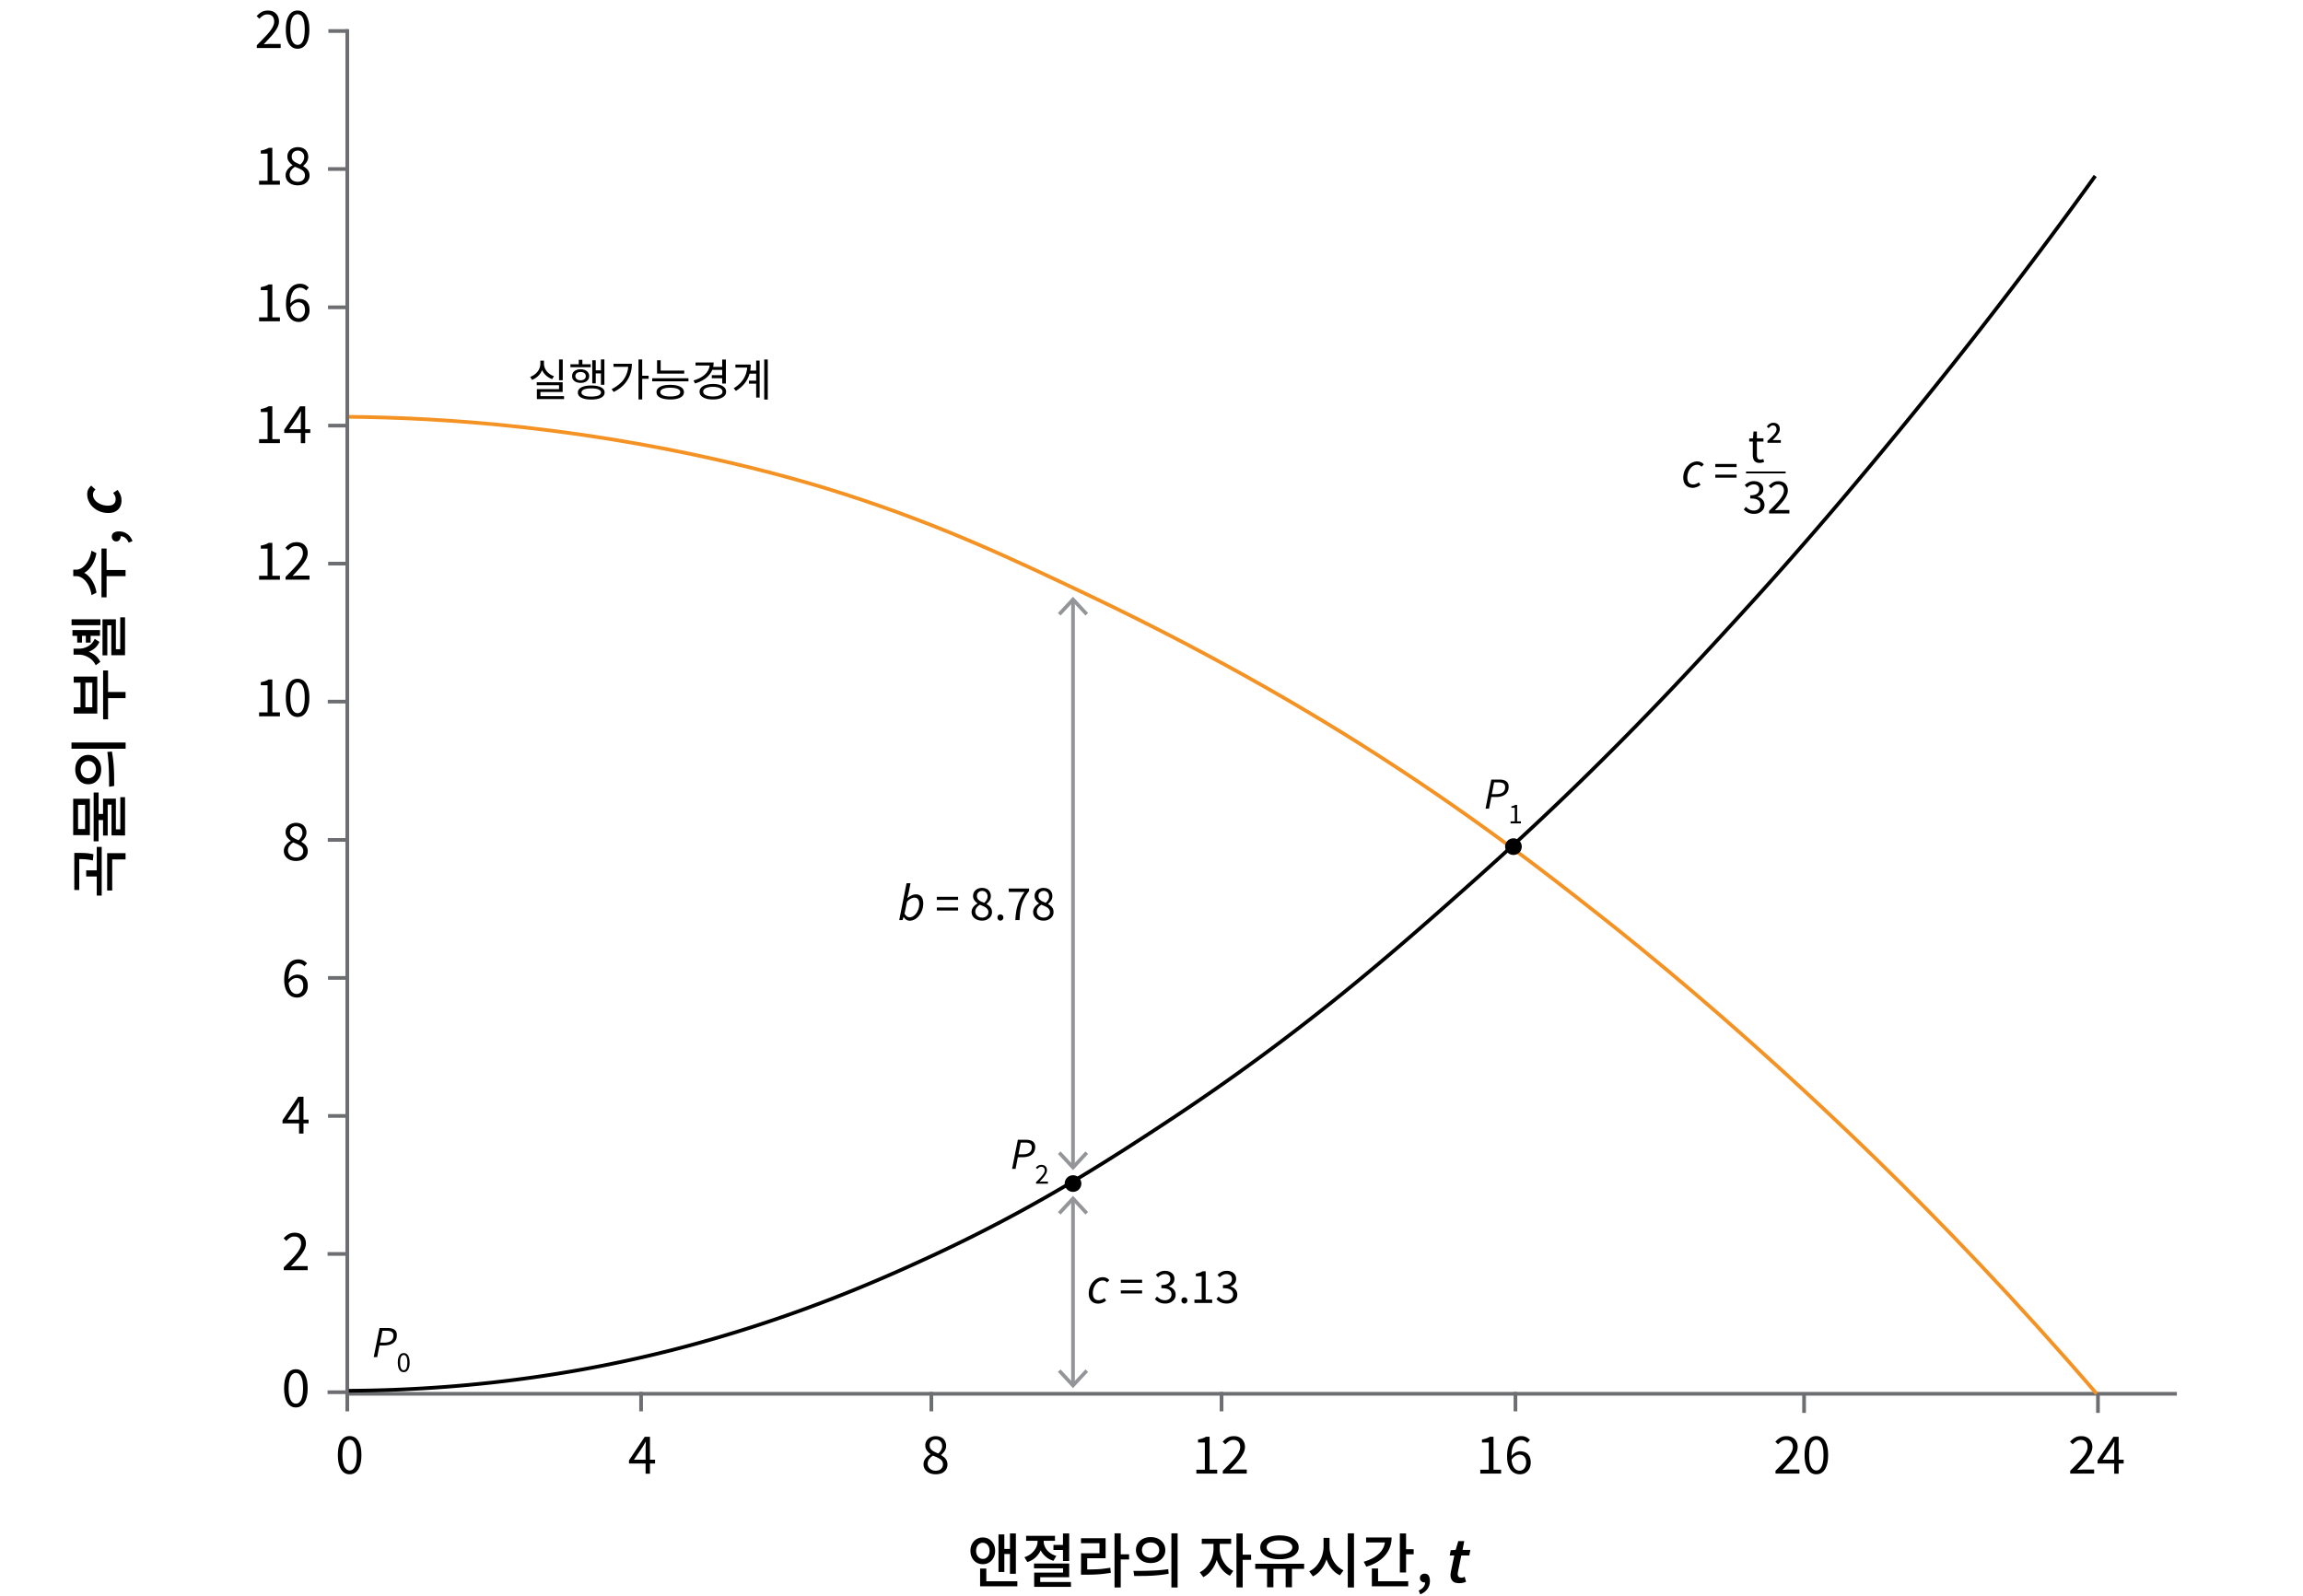<svg version="1.1" xmlns="http://www.w3.org/2000/svg" x="0" y="0" viewBox="0 0 311.81 216.15" style="enable-background:new 0 0 311.81 216.15" xml:space="preserve"><path d="M40.06 190.61c-.33 0-.62-.1-.85-.3-.24-.2-.42-.5-.55-.88-.13-.39-.19-.86-.19-1.42 0-.56.06-1.02.19-1.41s.31-.67.55-.87c.24-.2.52-.29.85-.29.33 0 .62.1.85.29.24.2.42.49.55.87s.19.85.19 1.41c0 .56-.06 1.03-.19 1.42-.13.39-.31.68-.55.88-.24.2-.52.3-.85.3zm0-.52c.2 0 .37-.07.51-.22.15-.15.26-.37.34-.68.08-.31.12-.7.12-1.19s-.04-.88-.12-1.18c-.08-.3-.2-.52-.34-.67a.728.728 0 00-.51-.21c-.19 0-.36.07-.51.21-.15.14-.27.36-.35.67-.08.3-.12.7-.12 1.18s.04.88.12 1.19c.08.31.2.53.35.68.14.15.31.22.51.22zM47.34 199.66c-.33 0-.62-.1-.85-.3-.24-.2-.42-.5-.55-.88-.13-.39-.19-.86-.19-1.42 0-.56.06-1.02.19-1.41s.31-.67.55-.87c.24-.2.52-.29.85-.29.33 0 .62.1.85.29.24.2.42.49.55.87s.19.85.19 1.41c0 .56-.06 1.03-.19 1.42-.13.39-.31.68-.55.88-.24.2-.52.3-.85.3zm0-.52c.2 0 .37-.07.51-.22.15-.15.26-.37.34-.68.08-.31.12-.7.12-1.19s-.04-.88-.12-1.18c-.08-.3-.2-.52-.34-.67a.728.728 0 00-.51-.21c-.19 0-.36.07-.51.21-.15.14-.27.36-.35.67-.08.3-.12.7-.12 1.18s.04.88.12 1.19c.08.31.2.53.35.68.15.15.32.22.51.22zM40.07 116.6c-.32 0-.6-.06-.85-.17-.25-.12-.44-.28-.58-.48-.14-.21-.21-.44-.21-.71 0-.22.05-.41.14-.58s.21-.32.35-.45c.14-.13.29-.23.45-.32v-.03c-.19-.13-.35-.29-.49-.48s-.21-.41-.21-.67c0-.26.06-.48.19-.67.12-.19.29-.34.5-.44.21-.1.45-.16.72-.16.29 0 .55.06.76.17s.37.27.48.47c.11.2.17.43.17.69 0 .18-.04.34-.11.5-.07.15-.16.29-.27.41s-.21.22-.3.3v.03c.14.09.28.19.42.3.13.11.24.25.32.41.08.16.12.35.12.58 0 .24-.07.47-.2.67-.13.2-.32.36-.56.48-.24.09-.52.15-.84.15zm.01-.47c.2 0 .37-.04.52-.11.15-.07.26-.18.34-.31s.12-.28.12-.45a.82.82 0 00-.41-.72c-.13-.08-.27-.16-.43-.24-.16-.07-.34-.14-.52-.21-.21.13-.37.29-.51.47-.13.18-.2.39-.2.62 0 .18.05.34.14.48s.22.26.39.34c.17.09.36.13.56.13zm.34-2.33c.17-.15.3-.31.39-.48.09-.17.14-.34.14-.53 0-.16-.03-.31-.1-.45a.837.837 0 00-.3-.32.888.888 0 00-.47-.12c-.24 0-.43.07-.59.22-.15.14-.23.34-.23.58 0 .2.05.37.16.5s.25.24.43.33c.18.09.37.18.57.27zM35.08 97.01v-.53h1.15V92.8h-.92v-.41c.23-.04.43-.09.6-.15s.33-.13.47-.22h.49v4.46h1.03v.53h-2.82zM40.29 97.1c-.33 0-.62-.1-.85-.3-.24-.2-.42-.49-.55-.88-.13-.39-.19-.86-.19-1.42 0-.56.06-1.02.19-1.41s.31-.67.55-.87c.24-.2.52-.29.85-.29.33 0 .62.1.85.29.24.2.42.49.55.87s.19.85.19 1.41c0 .56-.06 1.03-.19 1.42-.13.39-.31.68-.55.88-.23.2-.51.3-.85.3zm0-.52c.2 0 .37-.07.51-.22s.26-.37.34-.68c.08-.31.12-.7.12-1.19s-.04-.88-.12-1.18c-.08-.3-.2-.53-.34-.67a.728.728 0 00-.51-.21c-.19 0-.36.07-.51.21-.15.14-.27.36-.35.67-.08.3-.12.7-.12 1.18s.04.88.12 1.19c.08.31.2.53.35.68s.32.22.51.22zM40.49 153.51v-3.35c0-.13 0-.28.01-.47.01-.19.02-.35.02-.48h-.02c-.07.12-.13.23-.2.35l-.21.36-1.17 1.71h2.86v.51h-3.53v-.42l2.13-3.19h.71v4.99h-.6zM35.08 78.51v-.53h1.15V74.3h-.92v-.41c.23-.04.43-.09.6-.15s.33-.13.47-.22h.49v4.46h1.03v.53h-2.82zM38.66 78.51v-.38c.5-.5.93-.94 1.28-1.32s.62-.72.8-1.03c.18-.31.27-.59.27-.86 0-.19-.03-.36-.1-.51-.07-.15-.17-.26-.31-.34s-.32-.12-.53-.12c-.21 0-.4.06-.58.17-.18.12-.34.26-.48.42l-.37-.36c.21-.23.43-.42.67-.55.24-.14.52-.2.85-.2.31 0 .57.06.79.18.22.12.39.29.52.51.12.22.19.48.19.77 0 .31-.09.63-.27.95s-.42.66-.73 1.01-.66.74-1.05 1.15l.42-.03c.15-.01.29-.02.42-.02h1.45v.55h-3.24zM35.08 60.01v-.53h1.15V55.8h-.92v-.41c.23-.04.43-.09.6-.15s.33-.13.47-.22h.49v4.46h1.03v.53h-2.82zM40.73 60.01v-3.35c0-.13 0-.28.01-.47s.02-.35.02-.48h-.03c-.07.12-.13.23-.2.35-.07.11-.14.23-.21.36l-1.17 1.71h2.86v.51h-3.53v-.42l2.13-3.19h.71v4.99h-.59zM35.08 25.01v-.53h1.15V20.8h-.92v-.41c.23-.04.43-.09.6-.15s.33-.13.47-.22h.49v4.46h1.03v.53h-2.82zM40.31 25.1c-.32 0-.6-.06-.85-.17-.25-.12-.44-.28-.58-.48-.14-.21-.21-.44-.21-.71 0-.22.05-.41.14-.58s.21-.32.35-.45c.14-.13.29-.23.45-.32v-.03c-.19-.13-.35-.29-.49-.48s-.21-.41-.21-.68c0-.26.06-.48.19-.67s.29-.34.5-.44.45-.16.72-.16c.29 0 .55.06.76.17.21.11.37.27.48.47.11.2.17.43.17.69 0 .18-.04.34-.11.5-.07.15-.16.29-.27.41s-.21.22-.3.3v.03c.14.09.28.19.42.3.13.11.24.25.32.41s.12.35.12.58c0 .24-.07.47-.2.67-.13.2-.32.36-.56.48-.24.1-.52.16-.84.16zm0-.48c.2 0 .37-.04.52-.11.15-.07.26-.18.34-.31.08-.13.12-.28.12-.45a.82.82 0 00-.41-.72c-.13-.08-.27-.16-.43-.23-.16-.07-.34-.14-.52-.21-.21.13-.37.29-.51.47-.13.18-.2.39-.2.62 0 .18.05.34.14.48.09.15.22.26.39.34s.36.12.56.12zm.35-2.33c.17-.15.3-.31.39-.48.09-.17.14-.34.14-.53a.92.92 0 00-.1-.44.837.837 0 00-.3-.32.888.888 0 00-.47-.12c-.24 0-.43.07-.59.22-.15.15-.23.34-.23.58 0 .2.05.37.16.5s.25.24.43.33c.18.09.37.18.57.26zM34.77 6.5v-.37c.5-.5.93-.94 1.28-1.32s.62-.72.8-1.03c.18-.31.27-.59.27-.86 0-.19-.03-.36-.1-.51-.07-.15-.17-.26-.31-.34s-.32-.12-.53-.12c-.21 0-.4.06-.58.17-.18.12-.34.26-.48.42l-.37-.36c.21-.23.43-.42.67-.55.24-.14.52-.2.85-.2.31 0 .57.06.79.18.22.12.39.29.52.51.12.22.19.48.19.77 0 .31-.09.63-.27.95s-.42.66-.73 1.01c-.32.35-.67.73-1.06 1.15l.42-.03c.15-.01.29-.02.42-.02H38v.55h-3.23zM40.29 6.6c-.33 0-.62-.1-.85-.3-.24-.2-.42-.49-.55-.88-.13-.39-.19-.86-.19-1.42 0-.56.06-1.02.19-1.41s.31-.67.55-.87c.24-.2.52-.29.85-.29.33 0 .62.1.85.29.24.2.42.49.55.87s.19.85.19 1.41c0 .56-.06 1.03-.19 1.42-.13.39-.31.68-.55.88-.23.2-.51.3-.85.3zm0-.52c.2 0 .37-.07.51-.22s.26-.37.34-.68c.08-.31.12-.7.12-1.19s-.04-.88-.12-1.18c-.08-.3-.2-.53-.34-.67a.728.728 0 00-1.02 0c-.15.14-.27.36-.35.67-.08.3-.12.7-.12 1.18s.04.88.12 1.19c.08.31.2.53.35.68s.32.22.51.22zM87.41 199.57v-3.35c0-.13 0-.28.01-.47.01-.19.02-.35.02-.48h-.03c-.07.12-.13.23-.2.35l-.21.36-1.17 1.71h2.86v.51h-3.53v-.42l2.13-3.19H88v4.99h-.59zM126.68 199.66c-.32 0-.6-.06-.85-.17-.25-.12-.44-.28-.58-.48-.14-.21-.21-.44-.21-.71 0-.22.05-.41.14-.58s.21-.32.35-.45c.14-.13.29-.23.45-.32v-.03c-.19-.13-.35-.29-.49-.48s-.21-.41-.21-.67c0-.26.06-.48.19-.67.12-.19.29-.34.5-.44.21-.1.45-.16.72-.16.29 0 .55.06.76.17s.37.27.48.47c.11.2.17.43.17.69 0 .18-.04.34-.11.5-.07.15-.16.29-.27.41s-.21.22-.3.3v.03c.14.09.28.19.42.3.13.11.24.25.32.41.08.16.12.35.12.58 0 .24-.07.47-.2.67-.13.2-.32.36-.56.48-.24.09-.52.15-.84.15zm.01-.48c.2 0 .37-.04.52-.11.15-.07.26-.18.34-.31s.12-.28.12-.45a.82.82 0 00-.41-.72c-.13-.08-.27-.16-.43-.24-.16-.07-.34-.14-.52-.21-.21.13-.37.29-.51.47-.13.18-.2.39-.2.62 0 .18.05.34.14.48s.22.26.39.34c.17.09.36.13.56.13zm.34-2.33c.17-.15.3-.31.39-.48.09-.17.14-.34.14-.53 0-.16-.03-.31-.1-.45a.837.837 0 00-.3-.32.888.888 0 00-.47-.12c-.24 0-.43.07-.59.22-.15.14-.23.34-.23.58 0 .2.05.37.16.5s.25.24.43.33c.18.1.37.19.57.27zM161.98 199.57v-.53h1.15v-3.68h-.92v-.41c.23-.04.43-.09.6-.15.17-.06.33-.13.47-.22h.49v4.46h1.03v.53h-2.82zM165.56 199.57v-.38c.5-.5.93-.94 1.28-1.32.35-.38.62-.72.8-1.03.18-.31.27-.59.27-.86 0-.19-.03-.36-.1-.51-.07-.15-.17-.26-.31-.34s-.32-.12-.53-.12c-.21 0-.4.06-.58.18-.18.12-.34.26-.48.42l-.37-.36c.21-.23.43-.42.67-.55.24-.14.52-.2.85-.2.31 0 .57.06.79.18.22.12.39.29.52.51.12.22.19.48.19.77 0 .31-.09.63-.27.95-.18.32-.42.66-.73 1.01s-.66.74-1.05 1.15l.42-.03c.15-.01.29-.02.42-.02h1.45v.55h-3.24zM200.42 199.57v-.53h1.15v-3.68h-.92v-.41c.23-.04.43-.09.6-.15.17-.06.33-.13.47-.22h.49v4.46h1.03v.53h-2.82zM205.78 199.66c-.25 0-.48-.05-.69-.15-.21-.1-.39-.25-.55-.45-.15-.2-.27-.45-.36-.75-.09-.3-.13-.65-.13-1.05 0-.5.05-.93.15-1.28.1-.35.24-.64.42-.86.18-.22.38-.38.61-.48.23-.1.47-.15.71-.15.27 0 .5.05.7.15.2.1.36.23.5.38l-.36.4a1.062 1.062 0 00-.82-.39c-.24 0-.46.07-.66.21-.2.14-.36.37-.48.7-.12.33-.18.77-.18 1.33 0 .41.04.76.13 1.04s.22.5.38.64c.17.14.37.22.6.22.17 0 .32-.05.45-.14a.9.9 0 00.31-.38c.08-.16.12-.35.12-.57s-.03-.41-.1-.57c-.07-.16-.17-.28-.31-.37s-.31-.13-.51-.13c-.16 0-.34.05-.53.16s-.37.29-.55.55l-.02-.5c.11-.14.23-.26.36-.36.13-.1.27-.18.42-.23.15-.05.29-.08.42-.08.29 0 .54.06.76.17.21.11.38.29.5.51.12.23.18.51.18.85 0 .32-.07.6-.2.84s-.31.43-.54.56-.46.18-.73.18zM133.06 208.22c.33 0 .61.08.86.23.25.16.45.37.59.64.15.27.22.58.22.94 0 .35-.07.66-.22.94-.15.27-.34.49-.59.64s-.53.23-.86.23c-.32 0-.61-.08-.86-.23-.25-.15-.45-.37-.59-.64-.14-.27-.22-.58-.22-.94s.07-.67.22-.94c.14-.27.34-.48.59-.64.25-.15.54-.23.86-.23zm0 .72c-.17 0-.33.04-.46.14-.14.09-.25.22-.32.38-.08.16-.12.35-.12.57s.04.41.12.57c.08.16.18.29.32.38.14.09.29.14.47.14s.33-.04.47-.14a.92.92 0 00.32-.38c.08-.16.12-.35.12-.57s-.04-.41-.12-.57c-.08-.16-.19-.29-.32-.38a.923.923 0 00-.48-.14zm-.36 3.49h.84v2.07h-.84v-2.07zm0 1.72h5.04v.68h-5.04v-.68zm2.49-6.34h.79v5.09h-.79v-5.09zm.5 1.96h1.29v.69h-1.29v-.69zm1.05-2.1h.8v5.47h-.8v-5.47zM140.47 208.29h.69v.46c0 .41-.08.79-.24 1.17-.16.37-.4.7-.7.99-.31.29-.68.5-1.12.64l-.4-.66c.28-.09.53-.21.75-.36.22-.15.4-.33.56-.52.15-.19.27-.4.35-.61.08-.21.12-.43.12-.64v-.47zm-1.54-.29h3.91v.67h-3.91V208zm1.07 3.75h4.76v1.85h-3.92v1.04h-.82v-1.66h3.91v-.58H140v-.65zm.02 2.5H145v.66h-4.98v-.66zm.61-5.96h.68v.46c0 .27.07.54.2.8s.33.5.58.7c.26.21.57.36.93.47l-.39.66c-.43-.13-.79-.33-1.09-.6s-.53-.57-.68-.92-.23-.72-.23-1.12v-.45zm2 .94h1.85v.68h-1.85v-.68zm1.29-1.56h.84v3.74h-.84v-3.74zM146.35 208.32h3.34v2.71h-2.49v1.8h-.83v-2.47h2.49V209h-2.5v-.68zm.01 4.24h.6c.44 0 .84-.01 1.21-.02s.73-.03 1.08-.07.71-.09 1.07-.15l.08.69c-.38.06-.75.11-1.1.15-.35.04-.72.06-1.1.08s-.8.02-1.24.02h-.6v-.7zm4.54-4.9h.84v7.33h-.84v-7.33zm.65 2.84h1.32v.7h-1.32v-.7zM153.57 213.44l-.11-.69c.44 0 .93 0 1.46-.01.53-.01 1.07-.03 1.63-.06.56-.04 1.1-.09 1.62-.17l.06.62c-.54.1-1.08.17-1.64.22-.55.05-1.09.07-1.6.08-.52 0-.99.01-1.42.01zm2.22-5.27c.38 0 .73.07 1.02.22.3.15.53.36.7.62.17.26.26.57.26.92 0 .34-.08.65-.26.91s-.41.47-.7.62c-.3.15-.64.22-1.02.22s-.72-.07-1.02-.22-.53-.36-.71-.62c-.17-.27-.26-.57-.26-.91 0-.35.09-.65.26-.92.17-.26.41-.47.71-.62s.64-.22 1.02-.22zm0 .73c-.22 0-.42.04-.6.12s-.32.2-.42.36c-.1.15-.15.34-.15.55 0 .21.05.39.15.55s.24.28.42.36c.18.08.38.13.6.13.22 0 .42-.04.6-.13.17-.09.31-.21.41-.36.1-.16.15-.34.15-.55 0-.21-.05-.4-.15-.55-.1-.16-.24-.27-.41-.36-.18-.08-.38-.12-.6-.12zm2.81-1.24h.84v7.33h-.84v-7.33zM164.31 208.76h.67v1.02c0 .39-.05.79-.15 1.17s-.24.75-.42 1.1c-.18.34-.4.65-.65.91s-.53.47-.84.63l-.48-.66c.28-.14.53-.32.76-.55.23-.23.42-.48.59-.77s.3-.58.38-.9c.09-.31.13-.62.13-.93v-1.02zm-1.6-.37h3.98v.7h-3.98v-.7zm1.77.37h.66v1.02c0 .29.04.58.13.87.09.29.21.57.37.84s.35.51.58.73c.23.22.48.39.76.52l-.46.66c-.31-.15-.59-.35-.84-.6s-.46-.54-.64-.87-.32-.67-.41-1.04c-.1-.37-.14-.74-.14-1.11v-1.02zm2.93-1.09h.84v7.31h-.84v-7.31zm.66 2.88h1.32v.7h-1.32v-.7zM169.95 211.78h6.62v.69h-6.62v-.69zm3.29-3.84c.51 0 .96.07 1.35.2.39.13.69.32.91.56s.33.53.33.86c0 .33-.11.61-.33.85-.22.24-.52.43-.91.56-.39.13-.84.2-1.35.2s-.96-.07-1.36-.2c-.39-.13-.7-.32-.92-.56-.22-.24-.33-.53-.33-.85 0-.33.11-.62.33-.86s.52-.42.92-.56c.4-.13.85-.2 1.36-.2zm0 .67c-.35 0-.66.04-.92.12s-.46.19-.6.32c-.14.14-.22.31-.22.5s.07.37.22.51c.14.14.35.25.6.32.26.07.56.11.92.11.35 0 .65-.04.91-.11s.46-.18.6-.32c.14-.14.22-.31.22-.51s-.07-.37-.22-.5c-.14-.14-.34-.25-.6-.32s-.56-.12-.91-.12zm-1.69 3.62h.86v2.74h-.86v-2.74zm2.52 0h.85v2.74h-.85v-2.74zM179.17 208.27h.69v1.2c0 .44-.05.87-.14 1.28-.1.41-.24.79-.42 1.15-.18.36-.41.67-.66.94-.26.27-.55.49-.88.65l-.5-.69c.29-.13.56-.32.8-.55.24-.23.44-.5.61-.8.17-.3.3-.62.39-.96.09-.34.14-.68.14-1.03v-1.19zm.15 0h.69v1.2c0 .34.04.67.13.99.09.33.21.63.38.92.17.29.37.54.6.76.24.22.49.39.78.53l-.49.67a3 3 0 01-.87-.62 4.02 4.02 0 01-.66-.9 4.904 4.904 0 01-.56-2.34v-1.21zm3.16-.61h.84v7.33h-.84v-7.33zM187.51 208.22h.9c0 .65-.14 1.23-.41 1.74-.27.52-.66.96-1.17 1.34-.51.37-1.12.67-1.84.88l-.35-.67c.61-.18 1.13-.41 1.56-.7.43-.29.76-.62.98-.99s.34-.78.34-1.21v-.39zm-2.55 0h3v.68h-3v-.68zm.78 4.2h.84v2.02h-.84v-2.02zm0 1.73h4.92v.68h-4.92v-.68zm3.79-6.48h.84v5.29h-.84v-5.29zm.59 2.14h1.28v.69h-1.28v-.69zM192.29 215.92l-.21-.52c.28-.12.49-.27.65-.47.15-.2.23-.41.22-.65l-.06-.74.38.61c-.05.06-.12.1-.18.12s-.14.04-.22.04c-.16 0-.3-.05-.43-.16-.13-.1-.19-.25-.19-.44 0-.18.06-.33.19-.43.12-.11.28-.16.45-.16.23 0 .41.09.53.26.12.18.18.42.18.73 0 .42-.12.79-.35 1.1-.23.32-.55.55-.96.71zM196.9 210.66h-.62l.14-.72.67-.04.35-1.19h.81l-.23 1.19h1.06l-.15.76h-1.08l-.45 2.2c-.02.11-.03.21-.03.32 0 .16.04.28.12.36.08.08.21.12.4.12.08 0 .15-.01.22-.04.07-.02.13-.05.2-.08l.18.68a2.352 2.352 0 01-.94.19c-.41 0-.71-.1-.89-.31s-.27-.46-.27-.77c0-.09.01-.18.02-.26.01-.08.02-.17.04-.26l.45-2.15z"/><path style="fill:none;stroke:#6d6e71;stroke-width:.5;stroke-linecap:square;stroke-linejoin:round" d="M47.02 4.2v184.56"/><line style="fill:none;stroke:#6d6e71;stroke-width:.5;stroke-linecap:square" x1="47.42" y1="188.76" x2="294.48" y2="188.76"/><path d="M240.39 199.57v-.38c.5-.5.93-.94 1.28-1.32.35-.38.62-.72.8-1.03.18-.31.27-.59.27-.86 0-.19-.03-.36-.1-.51-.07-.15-.17-.26-.31-.34s-.32-.12-.53-.12c-.21 0-.4.06-.58.18-.18.12-.34.26-.48.42l-.37-.36c.21-.23.43-.42.67-.55.24-.14.52-.2.85-.2.31 0 .57.06.79.18.22.12.39.29.52.51.12.22.19.48.19.77 0 .31-.09.63-.27.95-.18.32-.42.66-.73 1.01s-.66.74-1.05 1.15l.42-.03c.15-.01.29-.02.42-.02h1.45v.55h-3.24zM245.92 199.66c-.33 0-.62-.1-.85-.3s-.42-.5-.55-.88c-.13-.39-.19-.86-.19-1.42 0-.56.06-1.02.19-1.41.13-.38.31-.67.55-.87s.52-.29.85-.29c.33 0 .62.1.85.29s.42.49.55.87c.13.38.19.85.19 1.41 0 .56-.06 1.03-.19 1.42-.13.39-.31.68-.55.88s-.52.3-.85.3zm0-.52c.2 0 .37-.07.51-.22.15-.15.26-.37.34-.68.08-.31.12-.7.12-1.19s-.04-.88-.12-1.18c-.08-.3-.2-.52-.34-.67a.728.728 0 00-.51-.21c-.19 0-.36.07-.51.21-.15.14-.26.36-.35.67-.08.3-.12.7-.12 1.18s.04.88.12 1.19c.08.31.2.53.35.68.15.15.32.22.51.22zM280.29 199.57v-.38c.5-.5.93-.94 1.28-1.32.35-.38.62-.72.8-1.03.18-.31.27-.59.27-.86 0-.19-.03-.36-.1-.51-.07-.15-.17-.26-.31-.34s-.32-.12-.53-.12c-.21 0-.4.06-.58.18-.18.12-.34.26-.48.42l-.37-.36c.21-.23.43-.42.67-.55.24-.14.52-.2.85-.2.31 0 .57.06.79.18.22.12.39.29.52.51.12.22.19.48.19.77 0 .31-.09.63-.27.95-.18.32-.42.66-.73 1.01s-.66.74-1.05 1.15l.42-.03c.15-.01.29-.02.42-.02h1.45v.55h-3.24zM286.25 199.57v-3.35c0-.13 0-.28.01-.47.01-.19.02-.35.02-.48h-.03c-.07.12-.13.23-.2.35l-.21.36-1.17 1.71h2.86v.51H284v-.42l2.14-3.19h.71v4.99h-.6zM35.08 43.51v-.53h1.15V39.3h-.92v-.41c.23-.04.43-.09.6-.15s.33-.13.47-.22h.49v4.46h1.03v.53h-2.82zM40.45 43.6c-.25 0-.48-.05-.69-.15-.21-.1-.39-.25-.55-.45-.15-.2-.27-.45-.36-.75-.09-.3-.13-.65-.13-1.05 0-.5.05-.92.15-1.28.1-.35.24-.64.42-.86.18-.22.38-.38.61-.48.23-.1.47-.15.71-.15.27 0 .5.05.7.15.2.1.36.23.5.37l-.36.4a1.062 1.062 0 00-.82-.39c-.24 0-.46.07-.66.21-.2.14-.36.37-.48.7-.12.33-.18.77-.18 1.33 0 .41.04.76.13 1.04s.22.5.38.64c.17.14.36.22.6.22.17 0 .32-.05.45-.14a.9.9 0 00.31-.38c.08-.16.12-.35.12-.57s-.04-.41-.1-.57c-.07-.16-.17-.28-.31-.37s-.31-.13-.51-.13c-.16 0-.34.05-.53.16s-.37.29-.55.55l-.02-.5c.11-.14.23-.26.36-.36.13-.1.27-.18.42-.23.15-.05.29-.08.42-.08.29 0 .54.06.76.17s.38.29.5.51.17.51.17.85c0 .32-.07.6-.2.84s-.31.43-.54.56c-.21.12-.46.19-.72.19zM40.21 135.1c-.25 0-.48-.05-.69-.15-.21-.1-.39-.25-.55-.45-.15-.2-.27-.45-.36-.75-.09-.3-.13-.65-.13-1.05 0-.5.05-.93.15-1.28.1-.35.24-.64.42-.86.18-.22.38-.38.61-.48s.47-.15.71-.15c.27 0 .5.05.7.15.2.1.36.23.5.38l-.36.4a1.062 1.062 0 00-.82-.39c-.24 0-.46.07-.66.21-.2.14-.36.37-.48.7-.12.33-.18.77-.18 1.33 0 .41.04.76.13 1.04s.22.5.38.64c.17.14.36.22.6.22.17 0 .32-.05.45-.14a.9.9 0 00.31-.38c.08-.16.12-.35.12-.57s-.04-.41-.1-.57c-.07-.16-.17-.28-.31-.37s-.31-.13-.51-.13c-.16 0-.34.05-.53.16s-.37.29-.55.55l-.02-.5c.11-.14.23-.26.36-.36.13-.1.27-.18.42-.23.15-.05.29-.08.42-.08.29 0 .54.06.76.17.21.11.38.29.5.51.12.23.17.51.17.85 0 .32-.07.6-.2.84s-.31.43-.54.56-.45.18-.72.18zM38.42 172.02v-.38c.5-.5.93-.94 1.28-1.32.35-.38.62-.72.8-1.03.18-.31.27-.59.27-.86 0-.19-.03-.36-.1-.51-.07-.15-.17-.26-.31-.34s-.32-.12-.53-.12c-.21 0-.4.06-.58.18-.18.12-.34.26-.48.42l-.37-.36c.21-.23.43-.42.67-.55.24-.14.52-.2.85-.2.31 0 .57.06.79.18.22.12.39.29.52.51.12.22.19.48.19.77 0 .31-.09.63-.27.95s-.42.66-.73 1.01-.66.74-1.05 1.15l.42-.03c.15-.01.29-.02.42-.02h1.45v.55h-3.24z"/><line style="fill:none;stroke:#6d6e71;stroke-width:.5;stroke-linecap:square" x1="47.02" y1="188.76" x2="47.02" y2="190.89"/><line style="fill:none;stroke:#6d6e71;stroke-width:.5;stroke-linecap:square" x1="86.8" y1="188.76" x2="86.8" y2="190.89"/><line style="fill:none;stroke:#6d6e71;stroke-width:.5;stroke-linecap:square" x1="165.39" y1="188.76" x2="165.39" y2="190.89"/><line style="fill:none;stroke:#6d6e71;stroke-width:.5;stroke-linecap:square" x1="205.18" y1="188.76" x2="205.18" y2="190.89"/><line style="fill:none;stroke:#6d6e71;stroke-width:.5;stroke-linecap:square" x1="126.1" y1="188.76" x2="126.1" y2="190.89"/><line style="fill:none;stroke:#6d6e71;stroke-width:.5;stroke-linecap:square" x1="244.26" y1="188.98" x2="244.26" y2="191.1"/><line style="fill:none;stroke:#6d6e71;stroke-width:.5;stroke-linecap:square" x1="284.05" y1="188.98" x2="284.05" y2="191.1"/><line style="fill:none;stroke:#6d6e71;stroke-width:.5;stroke-linecap:square" x1="46.78" y1="132.44" x2="44.66" y2="132.44"/><line style="fill:none;stroke:#6d6e71;stroke-width:.5;stroke-linecap:square" x1="46.78" y1="151.13" x2="44.66" y2="151.13"/><line style="fill:none;stroke:#6d6e71;stroke-width:.5;stroke-linecap:square" x1="46.73" y1="188.55" x2="44.6" y2="188.55"/><line style="fill:none;stroke:#6d6e71;stroke-width:.5;stroke-linecap:square" x1="46.73" y1="169.82" x2="44.6" y2="169.82"/><line style="fill:none;stroke:#6d6e71;stroke-width:.5;stroke-linecap:square" x1="46.81" y1="57.64" x2="44.68" y2="57.64"/><line style="fill:none;stroke:#6d6e71;stroke-width:.5;stroke-linecap:square" x1="46.81" y1="76.33" x2="44.68" y2="76.33"/><line style="fill:none;stroke:#6d6e71;stroke-width:.5;stroke-linecap:square" x1="46.76" y1="113.75" x2="44.63" y2="113.75"/><line style="fill:none;stroke:#6d6e71;stroke-width:.5;stroke-linecap:square" x1="46.76" y1="95.02" x2="44.63" y2="95.02"/><line style="fill:none;stroke:#6d6e71;stroke-width:.5;stroke-linecap:square" x1="46.83" y1="4.2" x2="44.71" y2="4.2"/><line style="fill:none;stroke:#6d6e71;stroke-width:.5;stroke-linecap:square" x1="46.78" y1="41.62" x2="44.66" y2="41.62"/><line style="fill:none;stroke:#6d6e71;stroke-width:.5;stroke-linecap:square" x1="46.78" y1="22.89" x2="44.66" y2="22.89"/><g><path d="M10.06 116.35v-.84h.54c.28 0 .58.01.92.02.33.02.71.07 1.13.16l-.07.84c-.42-.09-.79-.14-1.1-.16-.31-.02-.61-.02-.87-.02h-.55zm0 4.18v-4.67h.67v4.67h-.67zm1.61-1.83v-.83h1.58v.83h-1.58zm1.43 2.59v-6.59h.67v6.59h-.67zm1.41-.69v-5.06H17v.85h-1.81v4.21h-.68zM9.91 113.1v-4.92h2.26v4.92H9.91zm.66-4.1v3.28h.95V109h-.95zm2.11 4.94v-6.61h.67v6.61h-.67zm.49-2.88v-.83h1.07v.83h-1.07zm.78 2.1v-5h1.74v4.16h.78v.82H15.1v-4.16h-.52v4.18h-.63zm2.34-.01v-5.19h.64v5.19h-.64zM9.68 101.4v-.84h7.33v.84H9.68zm.51 2.82c0-.38.07-.73.22-1.02s.36-.53.62-.7c.26-.17.57-.26.92-.26.34 0 .65.08.91.26s.47.41.62.7.22.64.22 1.02-.07.72-.22 1.02-.36.53-.62.71-.57.26-.91.26c-.35 0-.65-.09-.92-.26-.26-.17-.47-.41-.62-.71s-.22-.64-.22-1.02zm.73 0c0 .22.04.42.12.6s.2.32.36.42c.15.1.34.15.55.15.21 0 .39-.05.55-.15s.28-.24.36-.42c.08-.18.13-.38.13-.6 0-.22-.04-.42-.13-.6-.09-.17-.21-.31-.36-.41-.16-.1-.34-.15-.55-.15-.21 0-.4.05-.55.15-.16.1-.27.24-.36.41-.08.18-.12.38-.12.6zm4.54 2.22l-.69.11c0-.44 0-.93-.01-1.46-.01-.53-.03-1.07-.06-1.63-.04-.56-.09-1.1-.17-1.62l.62-.06c.1.54.17 1.08.22 1.64.05.55.07 1.09.08 1.6 0 .52.01.99.01 1.42zM9.98 96.63v-.84h.92v-3.34h-.92v-.82h3.19v5.01H9.98zm1.58-.84h.94v-3.34h-.94v3.34zm2.4 1.63V90.8h.67v6.62h-.67zm.33-2.87v-.83H17v.83h-2.71zM9.69 84.67v-.8h3.9v.8h-3.9zm.12 1.44v-.78h3.73v.78H9.81zm.15 2.37v-.63h.73c.29 0 .58-.05.86-.15s.53-.25.75-.44c.22-.2.4-.45.52-.75l.64.42c-.16.36-.38.66-.66.89-.28.23-.61.4-.97.5-.37.11-.75.16-1.14.16h-.73zm0 .18v-.64h.7c.4 0 .79.06 1.18.18.38.12.73.3 1.03.54s.54.54.71.9l-.62.46c-.15-.32-.35-.59-.6-.8s-.52-.37-.82-.48c-.3-.11-.59-.16-.89-.16h-.69zm.49-1.64v-1.27h.65v1.27h-.65zm1.17 0v-1.27h.65v1.27h-.65zm2.26 1.74v-4.89h1.81v4.05h1v.82h-1.62v-4.05h-.54v4.06h-.65zm2.4-.02v-5.13h.65v5.13h-.65zM9.92 77.88v-.73h.38c.19 0 .37-.04.55-.12.18-.08.36-.2.52-.36.17-.16.32-.34.45-.55.14-.21.25-.45.35-.71.1-.26.17-.53.21-.83l.67.33c-.05.34-.14.65-.26.95s-.26.57-.43.82-.36.46-.58.64-.45.32-.7.41c-.25.1-.51.14-.79.14h-.37zm0 .16v-.74h.38c.28 0 .54.05.8.14.25.1.49.23.7.41.21.18.41.39.58.64a4.245 4.245 0 01.68 1.78l-.67.33a3.88 3.88 0 00-.54-1.55c-.14-.21-.29-.4-.45-.55s-.34-.27-.52-.35c-.18-.08-.37-.12-.56-.12h-.4zm3.82 2.86v-6.61h.69v6.61h-.69zm.52-2.87v-.83H17v.83h-2.74zM17.94 73.28l-.52.21c-.12-.28-.27-.49-.47-.65a.986.986 0 00-.65-.22l-.74.06.61-.38c.06.05.1.12.12.18s.04.14.04.22c0 .16-.05.3-.16.43-.1.13-.25.19-.44.19-.18 0-.33-.06-.43-.19a.654.654 0 01-.16-.45c0-.23.09-.41.26-.53.18-.12.42-.18.73-.18.42 0 .79.12 1.1.35.32.22.55.55.71.96zM14.64 69.47c-.4 0-.77-.07-1.11-.2a3.15 3.15 0 01-.9-.55c-.25-.23-.46-.5-.6-.81-.15-.31-.22-.63-.22-.98 0-.27.05-.5.16-.69.11-.19.23-.35.38-.47l.58.54c-.12.1-.21.2-.26.31-.05.1-.08.23-.08.38 0 .2.05.39.16.57s.25.34.44.47.4.24.64.32c.24.08.5.12.78.12.34 0 .59-.07.78-.22.18-.15.27-.37.27-.67 0-.17-.03-.33-.1-.46s-.15-.26-.24-.37l.61-.41c.12.17.24.37.35.6.11.23.17.51.17.85 0 .25-.04.47-.12.68s-.2.38-.35.53c-.15.15-.34.27-.56.35s-.49.11-.78.11z"/></g><g><path style="fill:none;stroke:#000;stroke-width:.5;stroke-miterlimit:10" d="M283.68 23.83a688.853 688.853 0 01-26.39 34.31c-4.38 5.33-11.53 14.04-21.39 24.84-7.39 8.1-19.03 20.83-35.82 35.82-11.05 9.86-23.61 20.98-42.13 33.17-7.96 5.24-18.1 11.85-32.67 18.53-5.61 2.57-17.94 8.17-34.1 12.29-10.43 2.66-25.43 5.46-43.95 5.56"/><path d="M50.6 183.79l.79-3.94h1.11c.37 0 .67.07.89.22.23.15.34.39.34.74 0 .32-.07.58-.22.79s-.35.36-.61.46c-.26.1-.56.15-.89.15h-.63l-.31 1.58h-.47zm.86-1.96h.57c.4 0 .71-.08.92-.24s.32-.4.32-.71c0-.23-.08-.39-.23-.5-.15-.1-.37-.15-.66-.15h-.61l-.31 1.6zM54.66 185.83c-.17 0-.31-.05-.43-.15a.92.92 0 01-.27-.44c-.06-.19-.1-.43-.1-.71 0-.28.03-.51.1-.7.06-.19.16-.34.27-.43.12-.1.26-.15.43-.15.17 0 .31.05.43.15.12.1.21.24.27.43s.1.43.1.7c0 .28-.03.52-.1.71s-.16.34-.27.44c-.12.1-.26.15-.43.15zm0-.26c.1 0 .18-.04.26-.11.07-.07.13-.18.17-.34.04-.15.06-.35.06-.59s-.02-.44-.06-.59a.728.728 0 00-.17-.33.354.354 0 00-.26-.1c-.1 0-.18.04-.26.1-.07.07-.13.18-.17.33-.04.15-.06.35-.06.59s.02.44.06.59c.04.15.1.27.17.34.08.08.16.11.26.11zM201.91 105.58h1.11c.74 0 1.24.28 1.24.96 0 .97-.71 1.4-1.72 1.4h-.63l-.31 1.58h-.47l.78-3.94zm.64 1.97c.8 0 1.24-.32 1.24-.95 0-.45-.31-.64-.89-.64h-.61l-.31 1.59h.57zM204.52 111.51v-.27h.57v-1.84h-.46v-.2c.11-.02.21-.05.3-.08s.16-.07.23-.11h.25v2.23h.51v.27h-1.4zM137.81 154.36h1.11c.74 0 1.24.28 1.24.96 0 .97-.71 1.4-1.72 1.4h-.63l-.31 1.58h-.47l.78-3.94zm.65 1.97c.8 0 1.24-.32 1.24-.95 0-.45-.31-.64-.89-.64h-.61l-.31 1.59h.57zM140.27 160.29v-.19c.25-.25.47-.47.64-.66.17-.19.31-.36.4-.51.09-.15.14-.3.14-.43 0-.09-.02-.18-.05-.25a.375.375 0 00-.16-.17.54.54 0 00-.27-.06c-.1 0-.2.03-.29.09s-.17.13-.24.21l-.19-.18c.1-.12.21-.21.33-.28.12-.07.26-.1.42-.1.15 0 .29.03.4.09s.2.15.26.25c.06.11.09.24.09.38 0 .16-.04.32-.13.48-.09.16-.21.33-.36.51s-.33.37-.52.58c.07 0 .14-.01.21-.02s.14-.01.21-.01h.72v.28h-1.61zM122.36 124.18h-.03l-.13.43h-.45l.99-4.99h.54l-.27 1.33-.16.67h.01c.34-.27.74-.5 1.16-.5.6 0 .98.43.98 1.23 0 1.31-.9 2.34-1.83 2.34-.36 0-.65-.21-.81-.51zm2.1-1.76c0-.58-.25-.85-.62-.85-.32 0-.73.2-1.04.55l-.33 1.61c.2.36.43.5.69.5.67 0 1.3-.86 1.3-1.81zM126.84 121.87v-.41h2.88v.41h-2.88zm0 1.44v-.41h2.88v.41h-2.88zM132.96 124.68c-.27 0-.51-.05-.73-.15-.21-.1-.38-.24-.5-.41-.12-.18-.18-.38-.18-.61a1 1 0 01.12-.5c.08-.15.18-.27.3-.38.12-.11.25-.2.38-.27v-.02c-.16-.11-.3-.25-.42-.41a.953.953 0 01-.18-.58 1.033 1.033 0 01.59-.96c.18-.09.39-.14.61-.14.25 0 .47.05.65.14.18.1.32.23.41.4.1.17.14.37.14.59 0 .15-.03.29-.09.43s-.14.25-.23.35c-.09.1-.18.19-.26.25v.02c.12.08.24.16.36.26.11.1.21.22.28.35.07.14.1.3.1.5 0 .21-.06.4-.17.57-.11.17-.27.31-.48.41-.18.11-.42.16-.7.16zm.01-.41c.17 0 .32-.03.45-.1.13-.06.22-.15.29-.26.07-.11.11-.24.11-.38a.61.61 0 00-.1-.36.883.883 0 00-.25-.26c-.11-.07-.23-.14-.37-.2-.14-.06-.29-.12-.44-.18-.18.11-.32.25-.44.4-.11.16-.17.33-.17.53 0 .15.04.29.12.41s.19.22.33.29c.14.08.3.11.47.11zm.29-2c.14-.13.25-.27.33-.41.08-.14.12-.29.12-.45a.79.79 0 00-.09-.38.652.652 0 00-.25-.27.744.744 0 00-.4-.1c-.2 0-.37.06-.5.19-.13.12-.2.29-.2.5 0 .17.05.31.14.43.09.11.22.21.37.29.15.06.31.13.48.2zM135.45 124.68c-.11 0-.2-.04-.28-.12a.407.407 0 01-.12-.3c0-.13.04-.23.12-.31.08-.08.17-.11.28-.11s.2.04.28.11c.08.08.12.18.12.31 0 .12-.04.22-.12.3-.08.08-.18.12-.28.12zM137.47 124.6c.02-.4.06-.78.11-1.11.05-.34.13-.66.23-.96.1-.3.22-.59.37-.87s.33-.57.54-.86h-2.14v-.47h2.75v.34c-.25.32-.46.63-.62.93-.16.3-.29.6-.38.9-.09.31-.16.63-.2.97-.04.34-.07.72-.09 1.14h-.57zM141.29 124.68c-.27 0-.51-.05-.73-.15-.21-.1-.38-.24-.5-.41-.12-.18-.18-.38-.18-.61a1 1 0 01.12-.5c.08-.15.18-.27.3-.38.12-.11.25-.2.38-.27v-.02c-.16-.11-.3-.25-.42-.41a.953.953 0 01-.18-.58 1.033 1.033 0 01.59-.96c.18-.09.39-.14.61-.14.25 0 .47.05.65.14.18.1.32.23.41.4.1.17.14.37.14.59 0 .15-.03.29-.09.43s-.14.25-.23.35c-.09.1-.18.19-.26.25v.02c.12.08.24.16.36.26.11.1.21.22.28.35.07.14.1.3.1.5 0 .21-.06.4-.17.57-.11.17-.27.31-.48.41-.18.11-.42.16-.7.16zm.01-.41c.17 0 .32-.03.45-.1.13-.06.22-.15.29-.26.07-.11.11-.24.11-.38a.61.61 0 00-.1-.36.883.883 0 00-.25-.26c-.11-.07-.23-.14-.37-.2-.14-.06-.29-.12-.44-.18-.18.11-.32.25-.44.4-.11.16-.17.33-.17.53 0 .15.04.29.12.41s.19.22.33.29c.14.08.29.11.47.11zm.29-2c.14-.13.25-.27.33-.41.08-.14.12-.29.12-.45a.79.79 0 00-.09-.38.652.652 0 00-.25-.27.744.744 0 00-.4-.1c-.2 0-.37.06-.5.19-.13.12-.2.29-.2.5 0 .17.05.31.14.43.09.11.22.21.37.29.15.06.31.13.48.2zM147.41 175.18c0-1.27.91-2.21 1.9-2.21.41 0 .71.18.88.41l-.31.31c-.16-.19-.33-.27-.61-.27-.68 0-1.31.79-1.31 1.72 0 .62.27.95.81.95.28 0 .57-.14.76-.29l.23.34c-.24.2-.61.41-1.09.41-.75-.01-1.26-.5-1.26-1.37zM151.75 173.73v-.41h2.88v.41h-2.88zm0 1.44v-.41h2.88v.41h-2.88zM157.77 176.54c-.23 0-.43-.03-.6-.08-.17-.06-.33-.13-.46-.22a1.66 1.66 0 01-.34-.3l.28-.35c.13.13.28.25.45.35.17.1.38.15.63.15.18 0 .33-.03.46-.1.13-.06.24-.16.31-.27.08-.12.11-.26.11-.42 0-.17-.04-.32-.13-.45s-.23-.22-.43-.29c-.2-.07-.47-.1-.81-.1v-.43c.3 0 .54-.04.72-.11.18-.07.3-.17.38-.29s.12-.26.12-.41c0-.21-.07-.37-.2-.49s-.31-.18-.55-.18c-.18 0-.34.04-.5.12s-.29.19-.42.32l-.29-.35c.17-.15.35-.28.55-.38.2-.1.42-.15.67-.15.25 0 .47.04.66.13s.35.21.46.37.17.36.17.58c0 .26-.07.47-.22.64-.14.17-.33.29-.56.38v.02a1.293 1.293 0 01.81.57c.08.15.13.32.13.52 0 .26-.06.47-.19.65-.13.18-.3.32-.51.42-.2.1-.44.15-.7.15zM160.36 176.54c-.11 0-.2-.04-.28-.12a.407.407 0 01-.12-.3c0-.13.04-.23.12-.31a.37.37 0 01.28-.11c.11 0 .2.04.28.11.08.08.12.18.12.31 0 .12-.04.22-.12.3s-.18.12-.28.12zM161.72 176.46V176h.98v-3.16h-.79v-.35c.2-.04.37-.08.51-.13.15-.05.28-.11.4-.19h.42V176h.88v.46h-2.4zM166.1 176.54c-.23 0-.43-.03-.6-.08-.17-.06-.33-.13-.46-.22a1.66 1.66 0 01-.34-.3l.28-.35c.13.13.28.25.45.35.17.1.38.15.63.15.18 0 .33-.03.46-.1.13-.06.24-.16.32-.27s.11-.26.11-.42c0-.17-.04-.32-.13-.45s-.23-.22-.43-.29c-.2-.07-.47-.1-.81-.1v-.43c.3 0 .54-.04.72-.11s.3-.17.38-.29.12-.26.12-.41c0-.21-.07-.37-.2-.49s-.31-.18-.55-.18c-.18 0-.34.04-.5.12a1.8 1.8 0 00-.42.32l-.29-.35c.17-.15.35-.28.55-.38.2-.1.42-.15.68-.15.25 0 .47.04.66.13.19.08.35.21.46.37.11.16.17.36.17.58 0 .26-.07.47-.22.64-.14.17-.33.29-.56.38v.02a1.293 1.293 0 01.81.57c.08.15.13.32.13.52 0 .26-.06.47-.19.65-.13.18-.3.32-.51.42-.22.1-.46.15-.72.15z"/><g><path d="M73.15 48.84h.41v.41c0 .34-.06.65-.19.94-.13.29-.31.54-.54.76-.23.21-.5.38-.8.49l-.25-.4a2.191 2.191 0 001-.71c.13-.16.22-.33.28-.51.07-.18.1-.38.1-.58v-.4zm-.48 2.93h3.51v1.31h-3.01v.74h-.48V52.7h3v-.53h-3.02v-.4zm.02 1.88h3.68v.4h-3.68v-.4zm.55-4.81h.41v.41c0 .19.03.37.1.55s.16.34.28.49a2.164 2.164 0 00.98.66l-.25.39a2.42 2.42 0 01-1.11-.79c-.14-.18-.24-.38-.31-.6-.07-.22-.11-.45-.11-.69v-.42zm2.45-.16h.5v2.81h-.5v-2.81zM77.23 49.33h2.75v.4h-2.75v-.4zm1.38.68c.23 0 .43.04.6.11.17.08.31.18.41.32.1.14.15.3.15.49s-.05.35-.15.49c-.1.14-.23.25-.41.32-.17.08-.38.11-.6.11-.22 0-.42-.04-.6-.11a.951.951 0 01-.41-.32c-.1-.14-.14-.3-.14-.49s.05-.35.14-.49c.1-.14.23-.25.41-.32.17-.07.37-.11.6-.11zm0 .37c-.21 0-.38.05-.51.15-.13.1-.2.24-.2.41 0 .17.07.3.2.41.13.1.3.15.51.15.21 0 .38-.05.51-.15.13-.1.19-.24.19-.41a.49.49 0 00-.19-.41c-.13-.1-.3-.15-.51-.15zm1.44 1.83c.57 0 1.01.08 1.33.25.32.16.48.4.48.7 0 .3-.16.53-.48.7-.32.16-.76.25-1.33.25s-1.01-.08-1.33-.25c-.32-.16-.48-.4-.48-.7 0-.3.16-.54.48-.7.32-.17.76-.25 1.33-.25zm-1.69-3.48h.49v.83h-.49v-.83zm1.69 3.87c-.42 0-.74.05-.97.14-.23.1-.35.24-.35.42s.12.32.35.41c.23.1.56.14.97.14.41 0 .73-.05.97-.14.23-.1.35-.23.35-.41 0-.18-.12-.32-.35-.42-.24-.1-.56-.14-.97-.14zm.14-3.81h.47v3.13h-.47v-3.13zm.28 1.37h1.03v.41h-1.03v-.41zm.89-1.48h.47v3.43h-.47v-3.43zM85.06 49.27h.49a4.3 4.3 0 01-.25 1.48c-.17.47-.43.9-.79 1.3-.36.4-.83.74-1.42 1.03l-.28-.38c.5-.25.92-.55 1.26-.88s.58-.71.75-1.13.25-.86.25-1.34v-.08zm-2 0h2.26v.41h-2.26v-.41zm3.39-.59h.5v5.42h-.5v-5.42zm.37 2.21h1v.41h-1v-.41zM88.3 51.23h4.91v.41H88.3v-.41zm2.45.89c.58 0 1.03.09 1.36.26.33.17.49.42.49.73s-.16.55-.49.73c-.33.17-.78.26-1.36.26s-1.04-.09-1.37-.26c-.33-.17-.49-.41-.49-.73s.17-.56.49-.73c.33-.18.79-.26 1.37-.26zm-1.79-3.33h.49v1.58h-.49v-1.58zm0 1.4h3.68v.41h-3.68v-.41zm1.79 2.32c-.28 0-.53.02-.73.07-.2.05-.36.11-.46.2-.11.09-.16.2-.16.32s.05.23.16.32.26.16.46.2c.2.05.44.07.73.07.28 0 .53-.02.73-.07.2-.05.36-.11.46-.2s.16-.2.16-.32c0-.13-.05-.24-.16-.32s-.26-.15-.46-.2c-.21-.04-.45-.07-.73-.07zM96.09 49.09h.53c0 .46-.1.88-.3 1.25s-.49.69-.87.96-.83.48-1.35.63l-.2-.4c.46-.14.85-.31 1.18-.53.33-.22.58-.47.75-.76.17-.29.26-.6.26-.95v-.2zm-1.92 0h2.26v.41h-2.26v-.41zM96.52 52c.37 0 .69.04.95.13.27.08.47.2.62.36s.22.34.22.56c0 .22-.07.41-.22.56s-.35.27-.62.36c-.27.09-.58.13-.95.13-.36 0-.68-.04-.95-.13-.27-.09-.48-.21-.63-.36s-.22-.34-.22-.56c0-.22.07-.4.22-.56s.36-.28.63-.36.58-.13.95-.13zm0 .39c-.26 0-.49.03-.69.08-.2.05-.35.13-.46.22s-.16.21-.16.35c0 .14.05.25.16.35s.26.17.46.22c.2.05.43.08.69.08.27 0 .5-.03.69-.08s.34-.13.45-.22.16-.21.16-.35c0-.14-.05-.25-.16-.35s-.26-.17-.45-.22-.42-.08-.69-.08zm-.15-1.58h1.46v.41h-1.46v-.41zm.05-1.12h1.45v.4h-1.45v-.4zm1.36-1h.5v3.25h-.5v-3.25zM101.17 49.37h.48c0 .47-.07.93-.2 1.36-.14.43-.35.84-.65 1.21-.3.37-.69.71-1.17 1l-.29-.36c.42-.26.77-.55 1.04-.87.27-.32.47-.67.6-1.05s.2-.78.2-1.2v-.09zm-1.6 0h1.79v.41h-1.79v-.41zm1.83 2.18h1.23v.41h-1.23v-.41zm.04-1.36h1.2v.41h-1.2v-.41zm.94-1.36h.47v5.01h-.47v-5.01zm1.09-.15h.48v5.43h-.48v-5.43z"/></g><path style="fill:none;stroke:#f49323;stroke-width:.5;stroke-miterlimit:10" d="M283.87 188.75c-11-12.78-21.21-23.35-29.77-31.7-17.96-17.52-32.83-29.39-37.49-33.06-7.62-6.01-17.68-13.88-32.05-22.98-5.22-3.31-18.58-11.56-37.09-20.36-10.35-4.92-19.9-9.46-33.06-13.71-5.09-1.64-21.39-6.62-43.54-9.07-9.47-1.05-17.55-1.36-23.6-1.42"/><circle cx="204.91" cy="114.66" r="1.13"/><circle cx="145.28" cy="160.29" r="1.13"/><g><line style="fill:none;stroke:#939598;stroke-width:.5;stroke-linecap:square;stroke-linejoin:round" x1="145.28" y1="81.37" x2="145.28" y2="157.93"/><polygon style="fill:#939598" points="143.23 83.02 143.6 83.36 145.28 81.56 146.96 83.36 147.32 83.02 145.28 80.82"/><polygon style="fill:#939598" points="143.23 156.28 143.6 155.94 145.28 157.74 146.96 155.94 147.32 156.28 145.28 158.48"/></g><g><line style="fill:none;stroke:#939598;stroke-width:.5;stroke-linecap:square;stroke-linejoin:round" x1="145.28" y1="162.49" x2="145.28" y2="187.46"/><polygon style="fill:#939598" points="143.23 164.15 143.6 164.49 145.28 162.68 146.96 164.49 147.32 164.15 145.28 161.95"/><polygon style="fill:#939598" points="143.23 185.8 143.6 185.46 145.28 187.27 146.96 185.46 147.32 185.8 145.28 188"/></g><g><path d="M227.9 64.7c0-1.27.91-2.21 1.9-2.21.41 0 .71.18.88.41l-.31.31c-.16-.19-.33-.27-.61-.27-.68 0-1.31.79-1.31 1.72 0 .62.27.95.8.95.28 0 .57-.14.76-.29l.23.34c-.24.2-.61.41-1.09.41-.74-.01-1.25-.5-1.25-1.37zM232.24 63.25v-.41h2.88v.41h-2.88zm0 1.44v-.41h2.88v.41h-2.88z"/></g><g><path d="M238.25 62.69c-.23 0-.41-.04-.55-.13a.738.738 0 01-.29-.38c-.06-.16-.09-.35-.09-.57V59.8h-.49v-.41l.52-.03.06-.92h.46v.92h.89v.44h-.89v1.82c0 .2.04.35.11.46.07.11.21.17.39.17.06 0 .12-.01.19-.03.07-.02.13-.04.18-.06l.11.41c-.09.03-.19.06-.29.08-.1.03-.2.04-.31.04zM239.3 59.96v-.25c.27-.24.5-.46.68-.64.18-.18.32-.34.41-.49.09-.14.14-.28.14-.41 0-.17-.04-.31-.13-.41s-.21-.15-.37-.15c-.11 0-.22.04-.31.11s-.18.16-.25.28l-.25-.23c.1-.15.22-.28.38-.37.15-.09.32-.14.5-.14.26 0 .47.07.63.22.16.14.24.36.24.64 0 .16-.04.32-.13.48-.08.15-.2.31-.34.47-.15.16-.31.34-.5.53h1.11v.37h-1.81z"/></g><g><path d="M237.5 69.59c-.23 0-.43-.03-.6-.08s-.33-.13-.46-.22a1.66 1.66 0 01-.34-.3l.28-.35c.13.13.28.25.45.35.17.1.38.15.63.15.18 0 .33-.03.46-.1.13-.06.24-.16.31-.27.08-.12.11-.26.11-.42 0-.17-.04-.32-.13-.45s-.23-.22-.43-.29c-.2-.07-.47-.1-.81-.1v-.43c.3 0 .54-.04.72-.11.18-.07.3-.17.38-.29s.12-.26.12-.41c0-.21-.07-.37-.2-.49s-.31-.18-.55-.18c-.18 0-.34.04-.5.12s-.29.19-.42.32l-.29-.35c.17-.15.35-.28.55-.38.2-.1.42-.15.67-.15.25 0 .47.04.66.13s.35.21.46.37.17.36.17.58c0 .26-.07.47-.22.64-.14.17-.33.29-.56.38v.02a1.293 1.293 0 01.81.57c.08.15.13.32.13.52 0 .26-.06.47-.19.65-.13.18-.3.32-.51.42-.19.1-.43.15-.7.15zM239.52 69.51v-.32c.43-.43.8-.8 1.1-1.13.3-.33.53-.62.68-.88s.23-.51.23-.74c0-.16-.03-.31-.09-.43a.633.633 0 00-.27-.29.894.894 0 00-.46-.11.89.89 0 00-.5.15 2 2 0 00-.41.36l-.32-.31c.18-.2.37-.36.57-.47.2-.12.45-.17.73-.17.26 0 .49.05.68.16.19.1.34.25.44.44.11.19.16.41.16.66 0 .27-.08.54-.23.82-.15.28-.36.57-.62.87s-.56.63-.9.99l.36-.03c.13-.01.25-.01.36-.01h1.24v.47h-2.75z"/></g><line style="fill:none;stroke:#000;stroke-width:.25;stroke-linejoin:round" x1="236.4" y1="63.98" x2="241.76" y2="63.98"/></g></svg>